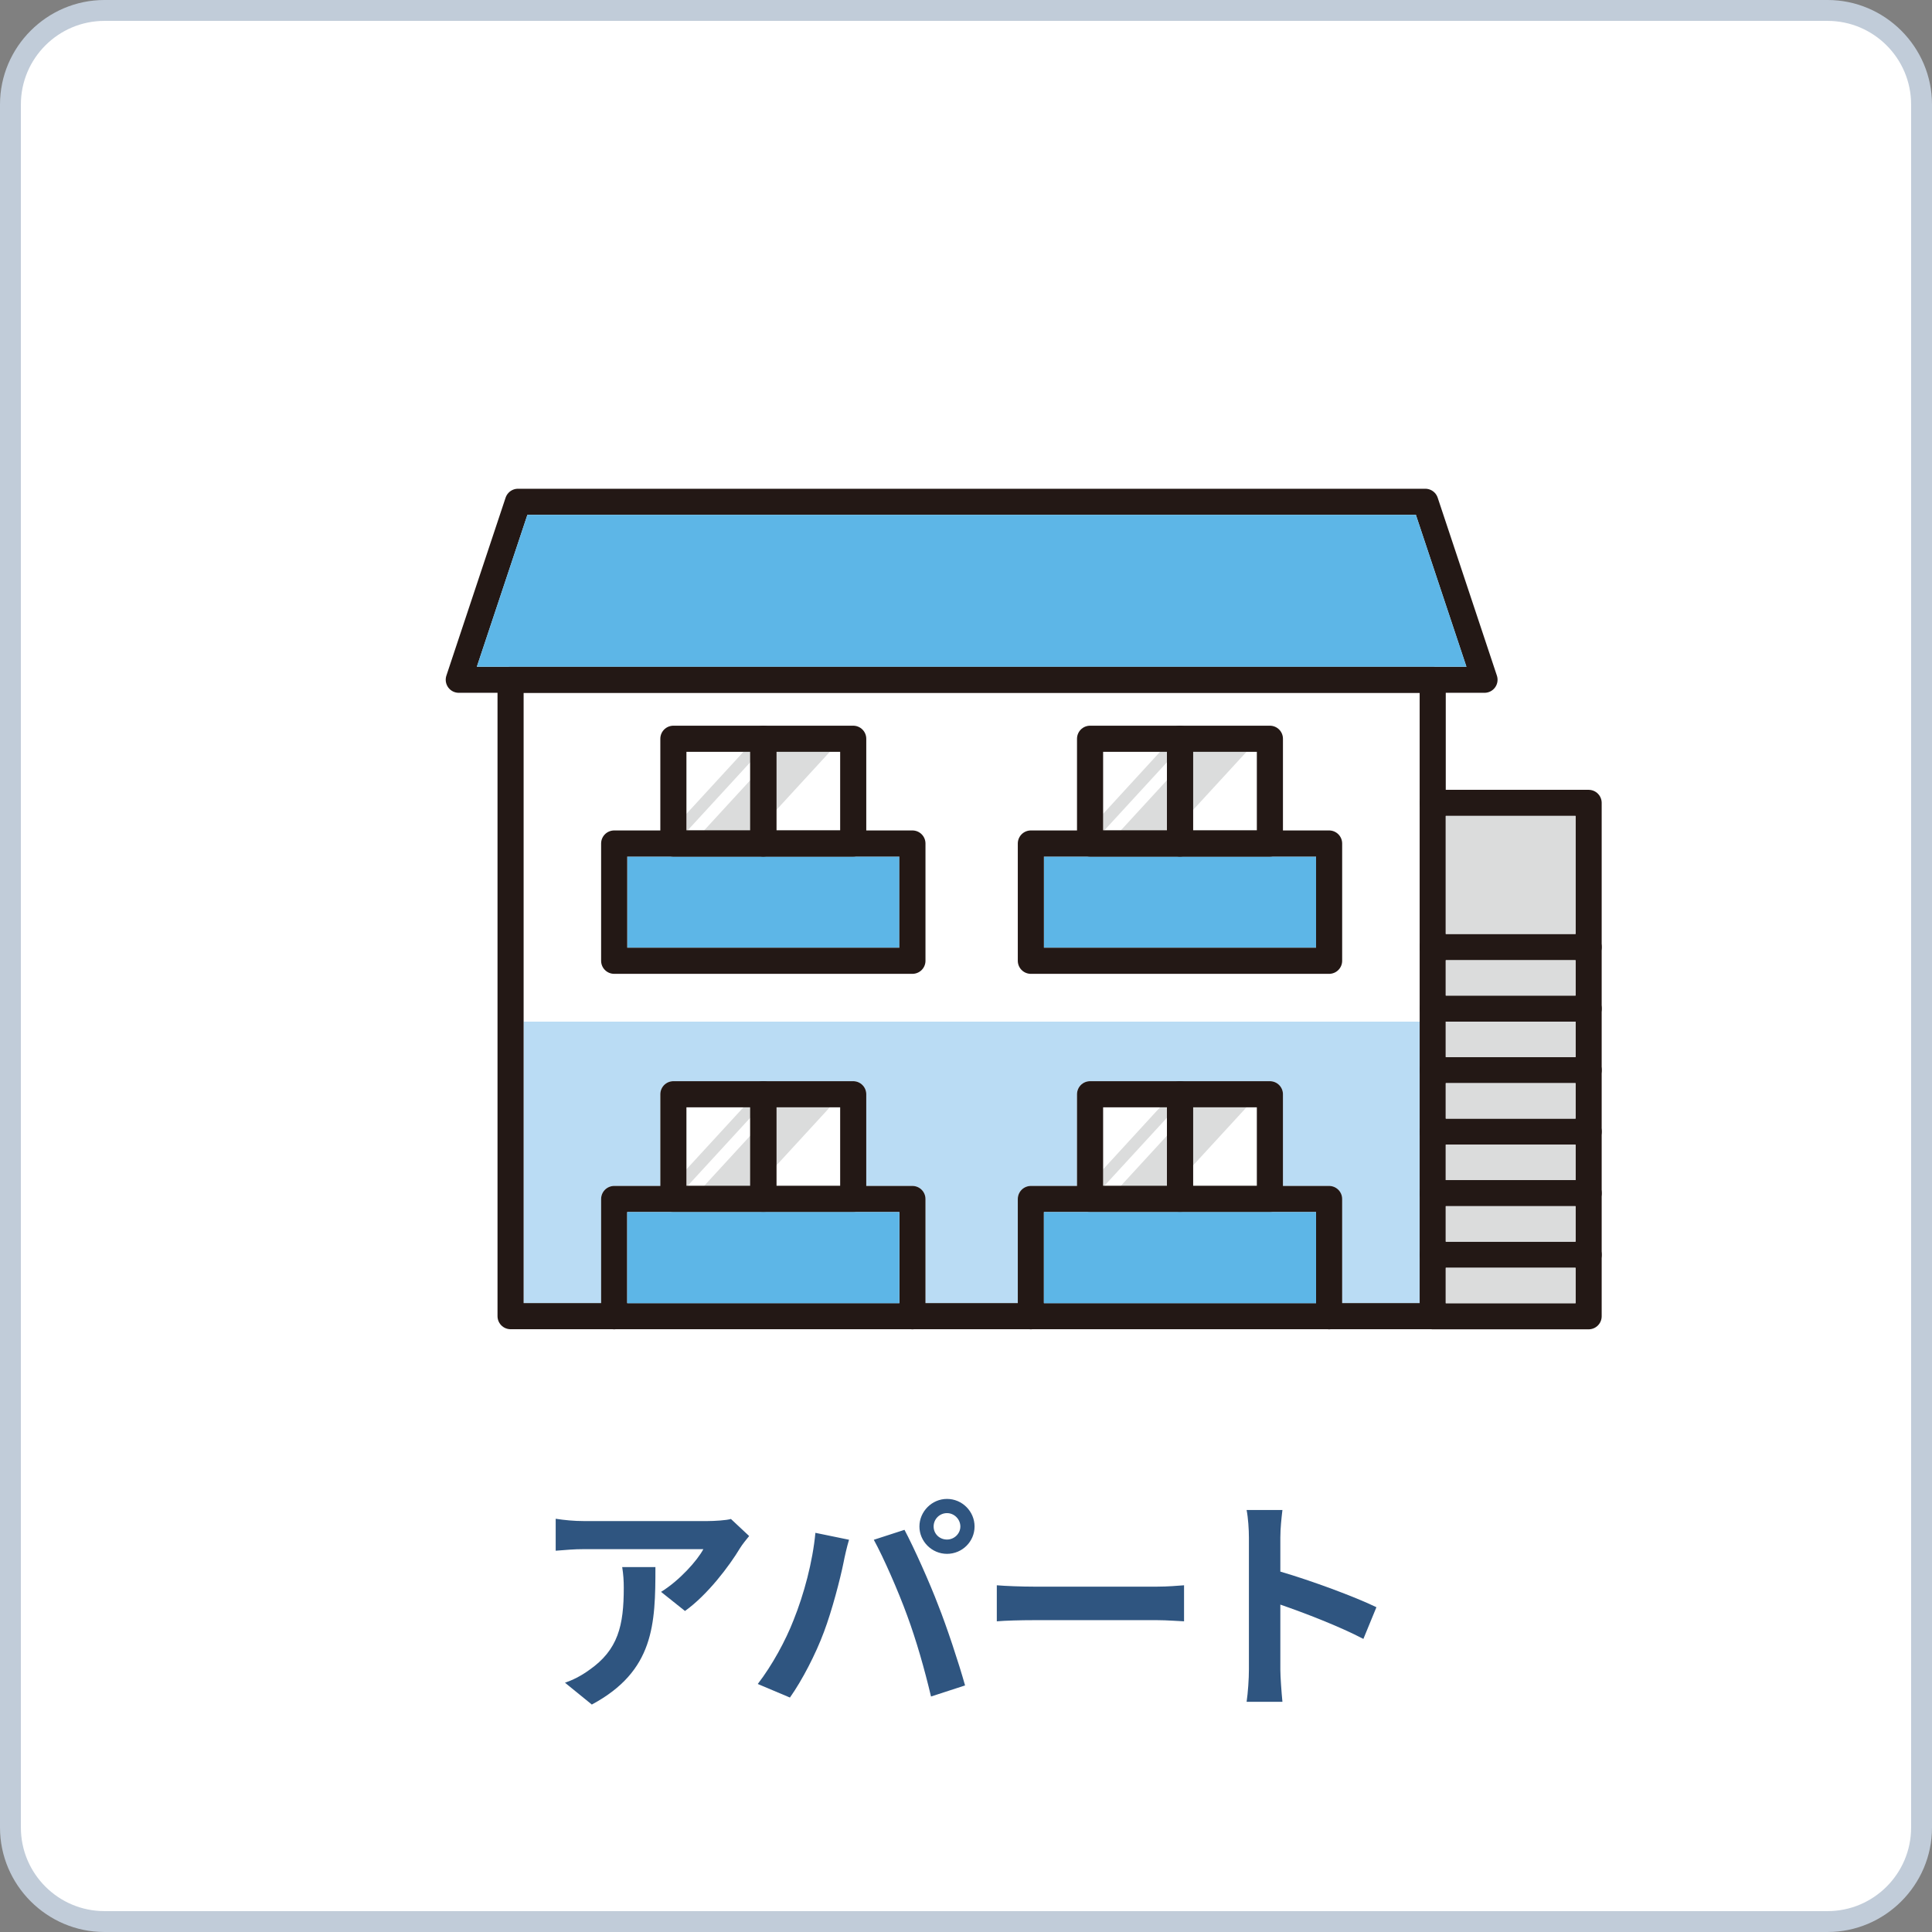 <?xml version="1.0" encoding="UTF-8"?>
<svg xmlns="http://www.w3.org/2000/svg" width="185" height="185" version="1.1" viewBox="0 0 185 185">
  <rect x="0" y="0" width="185" height="185" fill="#808080" stroke="none"/>
  <defs>
    <style>
      .cls-1 {
        fill: #c1ccd9;
      }

      .cls-2 {
        fill: #badcf4;
      }

      .cls-3 {
        fill: #fff;
      }

      .cls-4 {
        fill: #2f5580;
      }

      .cls-5 {
        fill: none;
        stroke: #231815;
        stroke-linecap: round;
        stroke-linejoin: round;
        stroke-width: 2.5px;
      }

      .cls-6 {
        fill: #dbdcdc;
      }

      .cls-7 {
        fill: #5db6e7;
      }
    </style>
  </defs>
  <!-- Generator: Adobe Illustrator 28.6.0, SVG Export Plug-In . SVG Version: 1.2.0 Build 709)  -->
  <g>
    <g id="_レイヤー_1" data-name="レイヤー_1">
      <g>
        <rect class="cls-3" x="1" y="1" width="183" height="183" rx="9" ry="9"/>
        <path class="cls-1" d="M175,2c4.41,0,8,3.59,8,8v165c0,4.41-3.59,8-8,8H10c-4.41,0-8-3.59-8-8V10C2,5.59,5.59,2,10,2h165M175,0H10C4.5,0,0,4.5,0,10v165C0,180.5,4.5,185,10,185h165c5.5,0,10-4.5,10-10V10c0-5.5-4.5-10-10-10h0Z"/>
      </g>
      <g>
        <rect class="cls-3" x="50.14" y="66.34" width="85.8" height="31.35"/>
        <rect class="cls-3" x="74.34" y="71.99" width="6.11" height="7.53"/>
        <rect class="cls-3" x="65.73" y="71.99" width="6.11" height="7.53"/>
        <rect class="cls-3" x="114.24" y="71.99" width="6.11" height="7.53"/>
        <rect class="cls-3" x="105.63" y="71.99" width="6.11" height="7.53"/>
        <path class="cls-2" d="M50.14,97.83h85.8v26.96h-7.42v-9.98c0-.69-.56-1.25-1.25-1.25h-4.42v-8.78c0-.69-.56-1.25-1.25-1.25h-17.22c-.69,0-1.25.56-1.25,1.25v8.78h-4.42c-.69,0-1.25.56-1.25,1.25v9.98h-8.84v-9.98c0-.69-.56-1.25-1.25-1.25h-4.42v-8.78c0-.69-.56-1.25-1.25-1.25h-17.22c-.69,0-1.25.56-1.25,1.25v8.78h-4.42c-.69,0-1.25.56-1.25,1.25v9.98h-7.42v-26.96Z"/>
        <rect class="cls-3" x="114.24" y="106.03" width="6.11" height="7.53"/>
        <rect class="cls-3" x="105.63" y="106.03" width="6.11" height="7.53"/>
        <rect class="cls-3" x="74.34" y="106.03" width="6.11" height="7.53"/>
        <rect class="cls-3" x="65.73" y="106.03" width="6.11" height="7.53"/>
        <g>
          <polygon class="cls-6" points="72.54 79.52 79.46 71.99 74.34 71.99 67.42 79.52 72.54 79.52"/>
          <polygon class="cls-6" points="65.73 79.52 65.84 79.52 72.76 71.99 71.19 71.99 65.73 77.93 65.73 79.52"/>
        </g>
        <g>
          <polygon class="cls-6" points="112.44 79.52 119.36 71.99 114.24 71.99 107.32 79.52 112.44 79.52"/>
          <polygon class="cls-6" points="105.63 79.52 105.74 79.52 112.66 71.99 111.08 71.99 105.63 77.93 105.63 79.52"/>
        </g>
        <g>
          <polygon class="cls-6" points="72.54 113.56 79.46 106.03 74.34 106.03 67.42 113.56 72.54 113.56"/>
          <polygon class="cls-6" points="65.73 113.56 65.84 113.56 72.76 106.03 71.19 106.03 65.73 111.97 65.73 113.56"/>
        </g>
        <g>
          <polygon class="cls-6" points="112.44 113.56 119.36 106.03 114.24 106.03 107.32 113.56 112.44 113.56"/>
          <polygon class="cls-6" points="105.63 113.56 105.74 113.56 112.66 106.03 111.08 106.03 105.63 111.97 105.63 113.56"/>
        </g>
        <polygon class="cls-7" points="60.06 82.02 64.48 82.02 73.09 82.02 81.7 82.02 86.12 82.02 86.12 90.75 60.06 90.75 60.06 82.02"/>
        <polygon class="cls-7" points="99.96 82.02 104.38 82.02 112.99 82.02 121.6 82.02 126.02 82.02 126.02 90.75 99.96 90.75 99.96 82.02"/>
        <g>
          <rect class="cls-5" x="48.89" y="65.09" width="88.3" height="60.94"/>
          <polygon class="cls-5" points="43.93 65.09 49.6 48.05 136.48 48.05 142.15 65.09 43.93 65.09"/>
          <rect class="cls-5" x="64.48" y="104.78" width="8.61" height="10.03"/>
          <rect class="cls-5" x="73.09" y="104.78" width="8.61" height="10.03"/>
          <polyline class="cls-5" points="58.81 126.04 58.81 114.81 87.37 114.81 87.37 126.04"/>
          <rect class="cls-5" x="104.38" y="104.78" width="8.61" height="10.03"/>
          <rect class="cls-5" x="112.99" y="104.78" width="8.61" height="10.03"/>
          <polyline class="cls-5" points="98.71 126.04 98.71 114.81 127.27 114.81 127.27 126.04"/>
          <rect class="cls-5" x="64.48" y="70.74" width="8.61" height="10.03"/>
          <rect class="cls-5" x="73.09" y="70.74" width="8.61" height="10.03"/>
          <rect class="cls-5" x="58.81" y="80.77" width="28.56" height="11.23"/>
          <rect class="cls-5" x="104.38" y="70.74" width="8.61" height="10.03"/>
          <rect class="cls-5" x="112.99" y="70.74" width="8.61" height="10.03"/>
          <rect class="cls-5" x="98.71" y="80.77" width="28.56" height="11.23"/>
          <polyline class="cls-5" points="137.19 90.69 152.12 90.69 152.12 126.04 137.19 126.04"/>
          <polyline class="cls-5" points="137.19 76.88 152.12 76.88 152.12 90.69 137.19 90.69"/>
          <line class="cls-5" x1="137.19" y1="102.47" x2="152.12" y2="102.47"/>
          <line class="cls-5" x1="137.19" y1="96.58" x2="152.12" y2="96.58"/>
          <line class="cls-5" x1="137.19" y1="108.36" x2="152.12" y2="108.36"/>
          <line class="cls-5" x1="137.19" y1="114.25" x2="152.12" y2="114.25"/>
          <line class="cls-5" x1="137.19" y1="120.15" x2="152.12" y2="120.15"/>
        </g>
        <rect class="cls-6" x="138.44" y="91.94" width="12.43" height="3.39"/>
        <rect class="cls-6" x="138.44" y="109.61" width="12.43" height="3.39"/>
        <rect class="cls-6" x="138.44" y="103.72" width="12.43" height="3.39"/>
        <rect class="cls-6" x="138.44" y="97.83" width="12.43" height="3.39"/>
        <rect class="cls-6" x="138.44" y="115.5" width="12.43" height="3.39"/>
        <rect class="cls-6" x="138.44" y="78.13" width="12.43" height="11.31"/>
        <polygon class="cls-7" points="50.5 49.3 135.58 49.3 140.42 63.84 137.19 63.84 48.89 63.84 45.66 63.84 50.5 49.3"/>
        <polygon class="cls-7" points="104.38 116.06 112.99 116.06 121.6 116.06 126.02 116.06 126.02 124.79 99.96 124.79 99.96 116.06 104.38 116.06"/>
        <polygon class="cls-7" points="64.48 116.06 73.09 116.06 81.7 116.06 86.12 116.06 86.12 124.79 60.06 124.79 60.06 116.06 64.48 116.06"/>
        <rect class="cls-6" x="138.44" y="121.4" width="12.43" height="3.39"/>
      </g>
      <g>
        <path class="cls-4" d="M71.73,147.09c-.24.29-.66.81-.86,1.14-1.03,1.72-3.12,4.49-5.28,6.03l-2.29-1.83c1.76-1.08,3.48-3.01,4.05-4.09h-11.46c-.92,0-1.65.07-2.68.15v-3.06c.84.13,1.76.22,2.68.22h11.86c.62,0,1.83-.07,2.24-.2l1.74,1.63ZM62.76,150.06c0,5.46-.11,9.95-6.09,13.16l-2.57-2.09c.7-.24,1.5-.62,2.31-1.21,2.79-1.94,3.32-4.27,3.32-7.88,0-.68-.04-1.28-.15-1.98h3.19Z"/>
        <path class="cls-4" d="M78.09,146.78l3.21.66c-.2.64-.44,1.72-.53,2.2-.31,1.54-1.1,4.58-1.87,6.62-.79,2.13-2.09,4.64-3.26,6.29l-3.08-1.3c1.39-1.8,2.68-4.18,3.43-6.12.99-2.46,1.83-5.57,2.09-8.36ZM83.68,147.44l2.93-.95c.9,1.69,2.42,5.08,3.23,7.22.79,1.98,1.96,5.5,2.57,7.68l-3.26,1.06c-.62-2.62-1.41-5.39-2.29-7.77-.84-2.31-2.27-5.57-3.19-7.24ZM90.68,143.53c1.45,0,2.64,1.19,2.64,2.64s-1.19,2.62-2.64,2.62-2.64-1.19-2.64-2.62,1.19-2.64,2.64-2.64ZM90.68,147.42c.7,0,1.28-.57,1.28-1.25s-.57-1.28-1.28-1.28-1.28.57-1.28,1.28.57,1.25,1.28,1.25Z"/>
        <path class="cls-4" d="M95.45,151.8c.79.07,2.4.13,3.54.13h11.82c1.03,0,2-.09,2.57-.13v3.45c-.53-.02-1.65-.11-2.57-.11h-11.82c-1.25,0-2.73.04-3.54.11v-3.45Z"/>
        <path class="cls-4" d="M130.54,156.93c-2.27-1.19-5.57-2.46-7.94-3.28v6.23c0,.64.11,2.18.2,3.08h-3.43c.13-.88.22-2.2.22-3.08v-12.65c0-.77-.07-1.87-.22-2.64h3.43c-.09.77-.2,1.74-.2,2.64v3.26c2.95.86,7.17,2.42,9.2,3.41l-1.25,3.04Z"/>
      </g>
    </g>
  </g>
</svg>